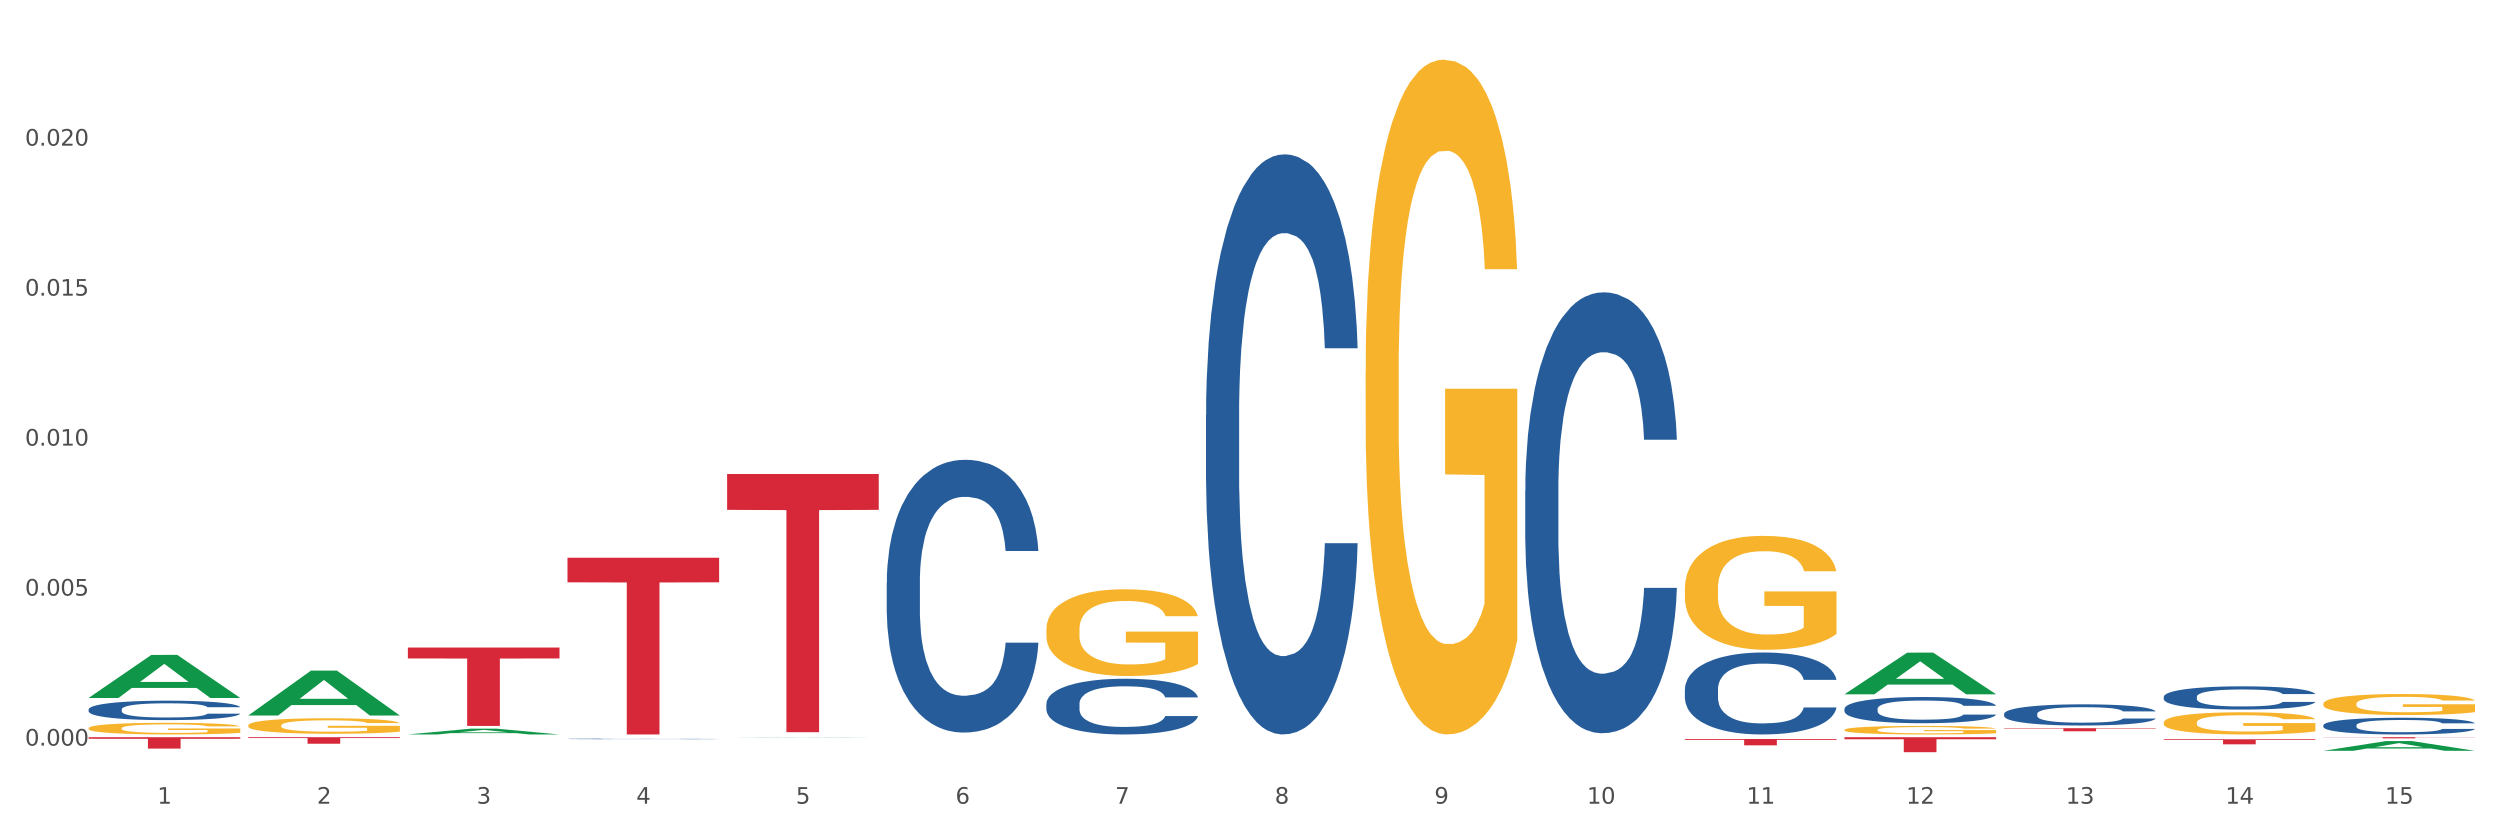 <?xml version="1.0" encoding="utf-8" standalone="no"?>
<!DOCTYPE svg PUBLIC "-//W3C//DTD SVG 1.1//EN"
  "http://www.w3.org/Graphics/SVG/1.1/DTD/svg11.dtd">
<svg xmlns:xlink="http://www.w3.org/1999/xlink" width="1080pt" height="360pt" viewBox="0 0 1080 360" xmlns="http://www.w3.org/2000/svg" version="1.1">
 <rect x="0" y="0" width="1080" height="360" fill="#333333" stroke="none"/>
 <defs>
  <style type="text/css">*{stroke-linejoin: round; stroke-linecap: butt}</style>
 </defs>
 <g id="figure_1">
  <g id="patch_1">
   <path d="M 0 360 
L 1080 360 
L 1080 0 
L 0 0 
z
" style="fill: #ffffff; stroke: #ffffff; stroke-linejoin: miter"/>
  </g>
  <g id="axes_1">
   <g id="matplotlib.axis_1">
    <g id="xtick_1">
     <g id="text_1">
      <!-- 1 -->
      <g style="fill: #4d4d4d" transform="translate(67.984 347.204) scale(0.096 -0.096)">
       <defs>
        <path id="DejaVuSans-31" d="M 794 531 
L 1825 531 
L 1825 4091 
L 703 3866 
L 703 4441 
L 1819 4666 
L 2450 4666 
L 2450 531 
L 3481 531 
L 3481 0 
L 794 0 
L 794 531 
z
" transform="scale(0.016)"/>
       </defs>
       <use xlink:href="#DejaVuSans-31"/>
      </g>
     </g>
    </g>
    <g id="xtick_2">
     <g id="text_2">
      <!-- 2 -->
      <g style="fill: #4d4d4d" transform="translate(136.942 347.204) scale(0.096 -0.096)">
       <defs>
        <path id="DejaVuSans-32" d="M 1228 531 
L 3431 531 
L 3431 0 
L 469 0 
L 469 531 
Q 828 903 1448 1529 
Q 2069 2156 2228 2338 
Q 2531 2678 2651 2914 
Q 2772 3150 2772 3378 
Q 2772 3750 2511 3984 
Q 2250 4219 1831 4219 
Q 1534 4219 1204 4116 
Q 875 4013 500 3803 
L 500 4441 
Q 881 4594 1212 4672 
Q 1544 4750 1819 4750 
Q 2544 4750 2975 4387 
Q 3406 4025 3406 3419 
Q 3406 3131 3298 2873 
Q 3191 2616 2906 2266 
Q 2828 2175 2409 1742 
Q 1991 1309 1228 531 
z
" transform="scale(0.016)"/>
       </defs>
       <use xlink:href="#DejaVuSans-32"/>
      </g>
     </g>
    </g>
    <g id="xtick_3">
     <g id="text_3">
      <!-- 3 -->
      <g style="fill: #4d4d4d" transform="translate(205.899 347.204) scale(0.096 -0.096)">
       <defs>
        <path id="DejaVuSans-33" d="M 2597 2516 
Q 3050 2419 3304 2112 
Q 3559 1806 3559 1356 
Q 3559 666 3084 287 
Q 2609 -91 1734 -91 
Q 1441 -91 1130 -33 
Q 819 25 488 141 
L 488 750 
Q 750 597 1062 519 
Q 1375 441 1716 441 
Q 2309 441 2620 675 
Q 2931 909 2931 1356 
Q 2931 1769 2642 2001 
Q 2353 2234 1838 2234 
L 1294 2234 
L 1294 2753 
L 1863 2753 
Q 2328 2753 2575 2939 
Q 2822 3125 2822 3475 
Q 2822 3834 2567 4026 
Q 2313 4219 1838 4219 
Q 1578 4219 1281 4162 
Q 984 4106 628 3988 
L 628 4550 
Q 988 4650 1302 4700 
Q 1616 4750 1894 4750 
Q 2613 4750 3031 4423 
Q 3450 4097 3450 3541 
Q 3450 3153 3228 2886 
Q 3006 2619 2597 2516 
z
" transform="scale(0.016)"/>
       </defs>
       <use xlink:href="#DejaVuSans-33"/>
      </g>
     </g>
    </g>
    <g id="xtick_4">
     <g id="text_4">
      <!-- 4 -->
      <g style="fill: #4d4d4d" transform="translate(274.857 347.204) scale(0.096 -0.096)">
       <defs>
        <path id="DejaVuSans-34" d="M 2419 4116 
L 825 1625 
L 2419 1625 
L 2419 4116 
z
M 2253 4666 
L 3047 4666 
L 3047 1625 
L 3713 1625 
L 3713 1100 
L 3047 1100 
L 3047 0 
L 2419 0 
L 2419 1100 
L 313 1100 
L 313 1709 
L 2253 4666 
z
" transform="scale(0.016)"/>
       </defs>
       <use xlink:href="#DejaVuSans-34"/>
      </g>
     </g>
    </g>
    <g id="xtick_5">
     <g id="text_5">
      <!-- 5 -->
      <g style="fill: #4d4d4d" transform="translate(343.815 347.204) scale(0.096 -0.096)">
       <defs>
        <path id="DejaVuSans-35" d="M 691 4666 
L 3169 4666 
L 3169 4134 
L 1269 4134 
L 1269 2991 
Q 1406 3038 1543 3061 
Q 1681 3084 1819 3084 
Q 2600 3084 3056 2656 
Q 3513 2228 3513 1497 
Q 3513 744 3044 326 
Q 2575 -91 1722 -91 
Q 1428 -91 1123 -41 
Q 819 9 494 109 
L 494 744 
Q 775 591 1075 516 
Q 1375 441 1709 441 
Q 2250 441 2565 725 
Q 2881 1009 2881 1497 
Q 2881 1984 2565 2268 
Q 2250 2553 1709 2553 
Q 1456 2553 1204 2497 
Q 953 2441 691 2322 
L 691 4666 
z
" transform="scale(0.016)"/>
       </defs>
       <use xlink:href="#DejaVuSans-35"/>
      </g>
     </g>
    </g>
    <g id="xtick_6">
     <g id="text_6">
      <!-- 6 -->
      <g style="fill: #4d4d4d" transform="translate(412.772 347.204) scale(0.096 -0.096)">
       <defs>
        <path id="DejaVuSans-36" d="M 2113 2584 
Q 1688 2584 1439 2293 
Q 1191 2003 1191 1497 
Q 1191 994 1439 701 
Q 1688 409 2113 409 
Q 2538 409 2786 701 
Q 3034 994 3034 1497 
Q 3034 2003 2786 2293 
Q 2538 2584 2113 2584 
z
M 3366 4563 
L 3366 3988 
Q 3128 4100 2886 4159 
Q 2644 4219 2406 4219 
Q 1781 4219 1451 3797 
Q 1122 3375 1075 2522 
Q 1259 2794 1537 2939 
Q 1816 3084 2150 3084 
Q 2853 3084 3261 2657 
Q 3669 2231 3669 1497 
Q 3669 778 3244 343 
Q 2819 -91 2113 -91 
Q 1303 -91 875 529 
Q 447 1150 447 2328 
Q 447 3434 972 4092 
Q 1497 4750 2381 4750 
Q 2619 4750 2861 4703 
Q 3103 4656 3366 4563 
z
" transform="scale(0.016)"/>
       </defs>
       <use xlink:href="#DejaVuSans-36"/>
      </g>
     </g>
    </g>
    <g id="xtick_7">
     <g id="text_7">
      <!-- 7 -->
      <g style="fill: #4d4d4d" transform="translate(481.73 347.204) scale(0.096 -0.096)">
       <defs>
        <path id="DejaVuSans-37" d="M 525 4666 
L 3525 4666 
L 3525 4397 
L 1831 0 
L 1172 0 
L 2766 4134 
L 525 4134 
L 525 4666 
z
" transform="scale(0.016)"/>
       </defs>
       <use xlink:href="#DejaVuSans-37"/>
      </g>
     </g>
    </g>
    <g id="xtick_8">
     <g id="text_8">
      <!-- 8 -->
      <g style="fill: #4d4d4d" transform="translate(550.688 347.204) scale(0.096 -0.096)">
       <defs>
        <path id="DejaVuSans-38" d="M 2034 2216 
Q 1584 2216 1326 1975 
Q 1069 1734 1069 1313 
Q 1069 891 1326 650 
Q 1584 409 2034 409 
Q 2484 409 2743 651 
Q 3003 894 3003 1313 
Q 3003 1734 2745 1975 
Q 2488 2216 2034 2216 
z
M 1403 2484 
Q 997 2584 770 2862 
Q 544 3141 544 3541 
Q 544 4100 942 4425 
Q 1341 4750 2034 4750 
Q 2731 4750 3128 4425 
Q 3525 4100 3525 3541 
Q 3525 3141 3298 2862 
Q 3072 2584 2669 2484 
Q 3125 2378 3379 2068 
Q 3634 1759 3634 1313 
Q 3634 634 3220 271 
Q 2806 -91 2034 -91 
Q 1263 -91 848 271 
Q 434 634 434 1313 
Q 434 1759 690 2068 
Q 947 2378 1403 2484 
z
M 1172 3481 
Q 1172 3119 1398 2916 
Q 1625 2713 2034 2713 
Q 2441 2713 2670 2916 
Q 2900 3119 2900 3481 
Q 2900 3844 2670 4047 
Q 2441 4250 2034 4250 
Q 1625 4250 1398 4047 
Q 1172 3844 1172 3481 
z
" transform="scale(0.016)"/>
       </defs>
       <use xlink:href="#DejaVuSans-38"/>
      </g>
     </g>
    </g>
    <g id="xtick_9">
     <g id="text_9">
      <!-- 9 -->
      <g style="fill: #4d4d4d" transform="translate(619.645 347.204) scale(0.096 -0.096)">
       <defs>
        <path id="DejaVuSans-39" d="M 703 97 
L 703 672 
Q 941 559 1184 500 
Q 1428 441 1663 441 
Q 2288 441 2617 861 
Q 2947 1281 2994 2138 
Q 2813 1869 2534 1725 
Q 2256 1581 1919 1581 
Q 1219 1581 811 2004 
Q 403 2428 403 3163 
Q 403 3881 828 4315 
Q 1253 4750 1959 4750 
Q 2769 4750 3195 4129 
Q 3622 3509 3622 2328 
Q 3622 1225 3098 567 
Q 2575 -91 1691 -91 
Q 1453 -91 1209 -44 
Q 966 3 703 97 
z
M 1959 2075 
Q 2384 2075 2632 2365 
Q 2881 2656 2881 3163 
Q 2881 3666 2632 3958 
Q 2384 4250 1959 4250 
Q 1534 4250 1286 3958 
Q 1038 3666 1038 3163 
Q 1038 2656 1286 2365 
Q 1534 2075 1959 2075 
z
" transform="scale(0.016)"/>
       </defs>
       <use xlink:href="#DejaVuSans-39"/>
      </g>
     </g>
    </g>
    <g id="xtick_10">
     <g id="text_10">
      <!-- 10 -->
      <g style="fill: #4d4d4d" transform="translate(685.549 347.204) scale(0.096 -0.096)">
       <defs>
        <path id="DejaVuSans-30" d="M 2034 4250 
Q 1547 4250 1301 3770 
Q 1056 3291 1056 2328 
Q 1056 1369 1301 889 
Q 1547 409 2034 409 
Q 2525 409 2770 889 
Q 3016 1369 3016 2328 
Q 3016 3291 2770 3770 
Q 2525 4250 2034 4250 
z
M 2034 4750 
Q 2819 4750 3233 4129 
Q 3647 3509 3647 2328 
Q 3647 1150 3233 529 
Q 2819 -91 2034 -91 
Q 1250 -91 836 529 
Q 422 1150 422 2328 
Q 422 3509 836 4129 
Q 1250 4750 2034 4750 
z
" transform="scale(0.016)"/>
       </defs>
       <use xlink:href="#DejaVuSans-31"/>
       <use xlink:href="#DejaVuSans-30" transform="translate(63.623 0)"/>
      </g>
     </g>
    </g>
    <g id="xtick_11">
     <g id="text_11">
      <!-- 11 -->
      <g style="fill: #4d4d4d" transform="translate(754.506 347.204) scale(0.096 -0.096)">
       <use xlink:href="#DejaVuSans-31"/>
       <use xlink:href="#DejaVuSans-31" transform="translate(63.623 0)"/>
      </g>
     </g>
    </g>
    <g id="xtick_12">
     <g id="text_12">
      <!-- 12 -->
      <g style="fill: #4d4d4d" transform="translate(823.464 347.204) scale(0.096 -0.096)">
       <use xlink:href="#DejaVuSans-31"/>
       <use xlink:href="#DejaVuSans-32" transform="translate(63.623 0)"/>
      </g>
     </g>
    </g>
    <g id="xtick_13">
     <g id="text_13">
      <!-- 13 -->
      <g style="fill: #4d4d4d" transform="translate(892.422 347.204) scale(0.096 -0.096)">
       <use xlink:href="#DejaVuSans-31"/>
       <use xlink:href="#DejaVuSans-33" transform="translate(63.623 0)"/>
      </g>
     </g>
    </g>
    <g id="xtick_14">
     <g id="text_14">
      <!-- 14 -->
      <g style="fill: #4d4d4d" transform="translate(961.379 347.204) scale(0.096 -0.096)">
       <use xlink:href="#DejaVuSans-31"/>
       <use xlink:href="#DejaVuSans-34" transform="translate(63.623 0)"/>
      </g>
     </g>
    </g>
    <g id="xtick_15">
     <g id="text_15">
      <!-- 15 -->
      <g style="fill: #4d4d4d" transform="translate(1030.337 347.204) scale(0.096 -0.096)">
       <use xlink:href="#DejaVuSans-31"/>
       <use xlink:href="#DejaVuSans-35" transform="translate(63.623 0)"/>
      </g>
     </g>
    </g>
    <g id="xtick_16"/>
    <g id="xtick_17"/>
    <g id="xtick_18"/>
    <g id="xtick_19"/>
    <g id="xtick_20"/>
    <g id="xtick_21"/>
    <g id="xtick_22"/>
    <g id="xtick_23"/>
    <g id="xtick_24"/>
    <g id="xtick_25"/>
    <g id="xtick_26"/>
    <g id="xtick_27"/>
    <g id="xtick_28"/>
    <g id="xtick_29"/>
   </g>
   <g id="matplotlib.axis_2">
    <g id="ytick_1">
     <g id="text_16">
      <!-- 0.000 -->
      <g style="fill: #4d4d4d" transform="translate(10.8 322.106) scale(0.096 -0.096)">
       <defs>
        <path id="DejaVuSans-2e" d="M 684 794 
L 1344 794 
L 1344 0 
L 684 0 
L 684 794 
z
" transform="scale(0.016)"/>
       </defs>
       <use xlink:href="#DejaVuSans-30"/>
       <use xlink:href="#DejaVuSans-2e" transform="translate(63.623 0)"/>
       <use xlink:href="#DejaVuSans-30" transform="translate(95.41 0)"/>
       <use xlink:href="#DejaVuSans-30" transform="translate(159.033 0)"/>
       <use xlink:href="#DejaVuSans-30" transform="translate(222.656 0)"/>
      </g>
     </g>
    </g>
    <g id="ytick_2">
     <g id="text_17">
      <!-- 0.005 -->
      <g style="fill: #4d4d4d" transform="translate(10.8 257.309) scale(0.096 -0.096)">
       <use xlink:href="#DejaVuSans-30"/>
       <use xlink:href="#DejaVuSans-2e" transform="translate(63.623 0)"/>
       <use xlink:href="#DejaVuSans-30" transform="translate(95.41 0)"/>
       <use xlink:href="#DejaVuSans-30" transform="translate(159.033 0)"/>
       <use xlink:href="#DejaVuSans-35" transform="translate(222.656 0)"/>
      </g>
     </g>
    </g>
    <g id="ytick_3">
     <g id="text_18">
      <!-- 0.010 -->
      <g style="fill: #4d4d4d" transform="translate(10.8 192.512) scale(0.096 -0.096)">
       <use xlink:href="#DejaVuSans-30"/>
       <use xlink:href="#DejaVuSans-2e" transform="translate(63.623 0)"/>
       <use xlink:href="#DejaVuSans-30" transform="translate(95.41 0)"/>
       <use xlink:href="#DejaVuSans-31" transform="translate(159.033 0)"/>
       <use xlink:href="#DejaVuSans-30" transform="translate(222.656 0)"/>
      </g>
     </g>
    </g>
    <g id="ytick_4">
     <g id="text_19">
      <!-- 0.015 -->
      <g style="fill: #4d4d4d" transform="translate(10.8 127.716) scale(0.096 -0.096)">
       <use xlink:href="#DejaVuSans-30"/>
       <use xlink:href="#DejaVuSans-2e" transform="translate(63.623 0)"/>
       <use xlink:href="#DejaVuSans-30" transform="translate(95.41 0)"/>
       <use xlink:href="#DejaVuSans-31" transform="translate(159.033 0)"/>
       <use xlink:href="#DejaVuSans-35" transform="translate(222.656 0)"/>
      </g>
     </g>
    </g>
    <g id="ytick_5">
     <g id="text_20">
      <!-- 0.020 -->
      <g style="fill: #4d4d4d" transform="translate(10.8 62.919) scale(0.096 -0.096)">
       <use xlink:href="#DejaVuSans-30"/>
       <use xlink:href="#DejaVuSans-2e" transform="translate(63.623 0)"/>
       <use xlink:href="#DejaVuSans-30" transform="translate(95.41 0)"/>
       <use xlink:href="#DejaVuSans-32" transform="translate(159.033 0)"/>
       <use xlink:href="#DejaVuSans-30" transform="translate(222.656 0)"/>
      </g>
     </g>
    </g>
    <g id="ytick_6"/>
    <g id="ytick_7"/>
    <g id="ytick_8"/>
    <g id="ytick_9"/>
    <g id="ytick_10"/>
   </g>
   <g id="PolyCollection_1">
    <path d="M 38.283 301.489 
L 38.351 301.471 
L 65.365 282.925 
L 76.576 282.908 
L 103.793 301.524 
L 90.826 301.524 
L 84.95 297.189 
L 57.058 297.189 
L 56.855 297.259 
L 51.182 301.524 
L 38.283 301.524 
L 38.283 301.489 
L 60.57 294.602 
L 81.438 294.584 
L 71.105 286.876 
L 70.97 286.841 
L 70.835 286.893 
L 60.502 294.584 
L 60.57 294.602 
L 38.283 301.489 
z
" clip-path="url(#p23154f82a8)" style="fill: #109648"/>
    <path d="M 452.029 271.89 
L 452.106 271.855 
L 452.106 270.623 
L 452.261 269.562 
L 453.034 266.995 
L 454.195 264.873 
L 455.045 263.744 
L 455.896 262.819 
L 456.902 261.895 
L 458.139 260.937 
L 460.382 259.534 
L 461.774 258.815 
L 463.476 258.062 
L 466.569 256.967 
L 468.812 256.351 
L 471.133 255.837 
L 474.923 255.221 
L 477.398 254.947 
L 480.027 254.742 
L 483.198 254.605 
L 485.596 254.571 
L 490.855 254.673 
L 495.341 254.982 
L 497.507 255.221 
L 500.291 255.632 
L 501.761 255.906 
L 504.158 256.453 
L 506.633 257.172 
L 508.335 257.788 
L 510.887 258.952 
L 512.821 260.116 
L 514.6 261.553 
L 515.528 262.546 
L 516.224 263.47 
L 516.843 264.531 
L 517.461 266.208 
L 503.54 266.208 
L 502.998 265.01 
L 502.147 263.88 
L 500.91 262.785 
L 499.827 262.101 
L 497.971 261.245 
L 496.269 260.697 
L 494.49 260.287 
L 492.325 259.944 
L 490.623 259.773 
L 488.226 259.636 
L 483.508 259.671 
L 480.337 259.944 
L 478.171 260.287 
L 476.779 260.595 
L 475.541 260.937 
L 474.149 261.416 
L 472.525 262.135 
L 471.365 262.785 
L 470.205 263.607 
L 469.277 264.428 
L 468.426 265.386 
L 467.73 266.413 
L 467.188 267.474 
L 466.724 268.775 
L 466.337 270.931 
L 466.337 275.62 
L 466.492 276.681 
L 466.879 278.085 
L 467.343 279.146 
L 468.116 280.412 
L 468.812 281.268 
L 470.127 282.5 
L 471.597 283.527 
L 472.757 284.177 
L 473.917 284.725 
L 475.928 285.478 
L 478.171 286.094 
L 480.105 286.47 
L 482.734 286.812 
L 484.513 286.949 
L 486.06 287.018 
L 489.85 287.018 
L 492.557 286.915 
L 495.573 286.675 
L 497.894 286.367 
L 499.827 285.991 
L 501.993 285.375 
L 503.385 284.793 
L 503.385 277.64 
L 486.369 277.605 
L 486.369 272.848 
L 517.539 272.848 
L 517.539 286.812 
L 516.224 287.531 
L 514.754 288.181 
L 513.208 288.763 
L 510.887 289.482 
L 508.103 290.167 
L 505.628 290.646 
L 502.998 291.057 
L 499.904 291.433 
L 495.883 291.775 
L 493.408 291.912 
L 490.314 292.015 
L 486.679 292.049 
L 483.508 291.981 
L 480.414 291.809 
L 477.166 291.501 
L 473.994 291.057 
L 471.597 290.612 
L 469.199 290.064 
L 466.647 289.345 
L 464.636 288.661 
L 463.089 288.045 
L 461.387 287.257 
L 459.531 286.231 
L 458.139 285.306 
L 456.902 284.348 
L 455.587 283.116 
L 454.659 282.055 
L 453.731 280.72 
L 453.189 279.727 
L 452.57 278.187 
L 452.106 276.031 
L 452.029 271.89 
z
" clip-path="url(#p23154f82a8)" style="fill: #f7b32b"/>
    <path d="M 589.944 160.475 
L 590.022 160.209 
L 590.022 150.624 
L 590.176 142.371 
L 590.95 122.403 
L 592.11 105.897 
L 592.961 97.111 
L 593.811 89.922 
L 594.817 82.734 
L 596.054 75.279 
L 598.297 64.364 
L 599.69 58.773 
L 601.391 52.916 
L 604.485 44.396 
L 606.728 39.604 
L 609.048 35.61 
L 612.838 30.818 
L 615.313 28.688 
L 617.943 27.091 
L 621.114 26.026 
L 623.511 25.759 
L 628.771 26.558 
L 633.257 28.954 
L 635.422 30.818 
L 638.206 34.013 
L 639.676 36.143 
L 642.074 40.402 
L 644.549 45.993 
L 646.25 50.786 
L 648.803 59.838 
L 650.736 68.89 
L 652.515 80.072 
L 653.443 87.792 
L 654.139 94.981 
L 654.758 103.234 
L 655.377 116.28 
L 641.455 116.28 
L 640.914 106.961 
L 640.063 98.176 
L 638.825 89.656 
L 637.742 84.331 
L 635.886 77.675 
L 634.185 73.416 
L 632.406 70.221 
L 630.24 67.559 
L 628.539 66.227 
L 626.141 65.162 
L 621.423 65.429 
L 618.252 67.559 
L 616.086 70.221 
L 614.694 72.617 
L 613.457 75.279 
L 612.064 79.007 
L 610.44 84.598 
L 609.28 89.656 
L 608.12 96.046 
L 607.192 102.435 
L 606.341 109.89 
L 605.645 117.877 
L 605.104 126.13 
L 604.639 136.247 
L 604.253 153.02 
L 604.253 189.495 
L 604.407 197.748 
L 604.794 208.664 
L 605.258 216.917 
L 606.032 226.768 
L 606.728 233.423 
L 608.043 243.008 
L 609.512 250.995 
L 610.672 256.054 
L 611.832 260.313 
L 613.843 266.171 
L 616.086 270.963 
L 618.02 273.891 
L 620.65 276.554 
L 622.428 277.619 
L 623.975 278.151 
L 627.765 278.151 
L 630.472 277.352 
L 633.489 275.489 
L 635.809 273.093 
L 637.742 270.164 
L 639.908 265.372 
L 641.3 260.846 
L 641.3 205.202 
L 624.285 204.936 
L 624.285 167.929 
L 655.454 167.929 
L 655.454 276.554 
L 654.139 282.145 
L 652.67 287.203 
L 651.123 291.729 
L 648.803 297.32 
L 646.018 302.645 
L 643.543 306.372 
L 640.914 309.567 
L 637.82 312.496 
L 633.798 315.158 
L 631.323 316.223 
L 628.229 317.022 
L 624.594 317.288 
L 621.423 316.755 
L 618.329 315.424 
L 615.081 313.028 
L 611.91 309.567 
L 609.512 306.106 
L 607.114 301.846 
L 604.562 296.255 
L 602.551 290.93 
L 601.004 286.138 
L 599.303 280.015 
L 597.447 272.028 
L 596.054 264.839 
L 594.817 257.385 
L 593.502 247.8 
L 592.574 239.547 
L 591.646 229.164 
L 591.104 221.443 
L 590.486 209.462 
L 590.022 192.689 
L 589.944 160.475 
z
" clip-path="url(#p23154f82a8)" style="fill: #f7b32b"/>
    <path d="M 107.241 318.459 
L 172.75 318.459 
L 172.75 318.853 
L 146.981 318.856 
L 146.981 321.297 
L 132.855 321.297 
L 132.855 318.856 
L 107.241 318.853 
L 107.241 318.461 
L 107.241 318.459 
z
" clip-path="url(#p23154f82a8)" style="fill: #d62839"/>
    <path d="M 796.817 315.302 
L 796.895 315.299 
L 796.895 315.178 
L 797.049 315.073 
L 797.823 314.82 
L 798.983 314.611 
L 799.834 314.5 
L 800.684 314.409 
L 801.69 314.318 
L 802.927 314.224 
L 805.17 314.085 
L 806.563 314.015 
L 808.264 313.941 
L 811.358 313.833 
L 813.601 313.772 
L 815.921 313.721 
L 819.711 313.661 
L 822.186 313.634 
L 824.816 313.614 
L 827.987 313.6 
L 830.384 313.597 
L 835.644 313.607 
L 840.129 313.637 
L 842.295 313.661 
L 845.079 313.701 
L 846.549 313.728 
L 848.947 313.782 
L 851.422 313.853 
L 853.123 313.914 
L 855.676 314.028 
L 857.609 314.143 
L 859.388 314.284 
L 860.316 314.382 
L 861.012 314.473 
L 861.631 314.578 
L 862.25 314.743 
L 848.328 314.743 
L 847.786 314.625 
L 846.936 314.514 
L 845.698 314.406 
L 844.615 314.338 
L 842.759 314.254 
L 841.058 314.2 
L 839.279 314.16 
L 837.113 314.126 
L 835.412 314.109 
L 833.014 314.096 
L 828.296 314.099 
L 825.125 314.126 
L 822.959 314.16 
L 821.567 314.19 
L 820.33 314.224 
L 818.937 314.271 
L 817.313 314.342 
L 816.153 314.406 
L 814.993 314.487 
L 814.065 314.568 
L 813.214 314.662 
L 812.518 314.763 
L 811.977 314.868 
L 811.512 314.996 
L 811.126 315.208 
L 811.126 315.67 
L 811.28 315.774 
L 811.667 315.912 
L 812.131 316.017 
L 812.905 316.142 
L 813.601 316.226 
L 814.916 316.347 
L 816.385 316.448 
L 817.545 316.513 
L 818.705 316.566 
L 820.716 316.641 
L 822.959 316.701 
L 824.893 316.738 
L 827.523 316.772 
L 829.301 316.786 
L 830.848 316.792 
L 834.638 316.792 
L 837.345 316.782 
L 840.362 316.759 
L 842.682 316.728 
L 844.615 316.691 
L 846.781 316.63 
L 848.173 316.573 
L 848.173 315.869 
L 831.158 315.865 
L 831.158 315.397 
L 862.327 315.397 
L 862.327 316.772 
L 861.012 316.843 
L 859.543 316.907 
L 857.996 316.964 
L 855.676 317.035 
L 852.891 317.102 
L 850.416 317.15 
L 847.786 317.19 
L 844.693 317.227 
L 840.671 317.261 
L 838.196 317.274 
L 835.102 317.284 
L 831.467 317.288 
L 828.296 317.281 
L 825.202 317.264 
L 821.954 317.234 
L 818.783 317.19 
L 816.385 317.146 
L 813.987 317.092 
L 811.435 317.022 
L 809.424 316.954 
L 807.877 316.893 
L 806.176 316.816 
L 804.32 316.715 
L 802.927 316.624 
L 801.69 316.529 
L 800.375 316.408 
L 799.447 316.304 
L 798.519 316.172 
L 797.977 316.074 
L 797.359 315.923 
L 796.895 315.71 
L 796.817 315.302 
z
" clip-path="url(#p23154f82a8)" style="fill: #f7b32b"/>
    <path d="M 934.733 312.133 
L 934.81 312.124 
L 934.81 311.809 
L 934.965 311.538 
L 935.738 310.881 
L 936.898 310.339 
L 937.749 310.05 
L 938.6 309.814 
L 939.605 309.577 
L 940.843 309.332 
L 943.086 308.973 
L 944.478 308.79 
L 946.179 308.597 
L 949.273 308.317 
L 951.516 308.159 
L 953.836 308.028 
L 957.626 307.871 
L 960.101 307.801 
L 962.731 307.748 
L 965.902 307.713 
L 968.3 307.704 
L 973.559 307.731 
L 978.045 307.809 
L 980.21 307.871 
L 982.995 307.976 
L 984.464 308.046 
L 986.862 308.186 
L 989.337 308.369 
L 991.038 308.527 
L 993.591 308.825 
L 995.524 309.122 
L 997.303 309.49 
L 998.231 309.744 
L 998.928 309.98 
L 999.546 310.251 
L 1000.165 310.68 
L 986.243 310.68 
L 985.702 310.374 
L 984.851 310.085 
L 983.614 309.805 
L 982.531 309.63 
L 980.674 309.411 
L 978.973 309.271 
L 977.194 309.166 
L 975.028 309.078 
L 973.327 309.035 
L 970.929 309 
L 966.211 309.008 
L 963.04 309.078 
L 960.875 309.166 
L 959.482 309.245 
L 958.245 309.332 
L 956.853 309.455 
L 955.229 309.638 
L 954.068 309.805 
L 952.908 310.015 
L 951.98 310.225 
L 951.129 310.47 
L 950.433 310.733 
L 949.892 311.004 
L 949.428 311.336 
L 949.041 311.888 
L 949.041 313.087 
L 949.196 313.358 
L 949.582 313.717 
L 950.047 313.988 
L 950.82 314.312 
L 951.516 314.531 
L 952.831 314.846 
L 954.3 315.109 
L 955.461 315.275 
L 956.621 315.415 
L 958.632 315.607 
L 960.875 315.765 
L 962.808 315.861 
L 965.438 315.949 
L 967.217 315.984 
L 968.764 316.001 
L 972.553 316.001 
L 975.26 315.975 
L 978.277 315.914 
L 980.597 315.835 
L 982.531 315.739 
L 984.696 315.581 
L 986.089 315.432 
L 986.089 313.603 
L 969.073 313.594 
L 969.073 312.378 
L 1000.242 312.378 
L 1000.242 315.949 
L 998.928 316.133 
L 997.458 316.299 
L 995.911 316.448 
L 993.591 316.631 
L 990.806 316.806 
L 988.331 316.929 
L 985.702 317.034 
L 982.608 317.13 
L 978.586 317.218 
L 976.111 317.253 
L 973.017 317.279 
L 969.382 317.288 
L 966.211 317.27 
L 963.118 317.227 
L 959.869 317.148 
L 956.698 317.034 
L 954.3 316.92 
L 951.903 316.78 
L 949.35 316.596 
L 947.34 316.421 
L 945.793 316.264 
L 944.091 316.063 
L 942.235 315.8 
L 940.843 315.564 
L 939.605 315.319 
L 938.29 315.004 
L 937.362 314.732 
L 936.434 314.391 
L 935.893 314.137 
L 935.274 313.743 
L 934.81 313.192 
L 934.733 312.133 
z
" clip-path="url(#p23154f82a8)" style="fill: #f7b32b"/>
    <path d="M 1003.69 304.011 
L 1003.768 304.003 
L 1003.768 303.705 
L 1003.922 303.448 
L 1004.696 302.826 
L 1005.856 302.312 
L 1006.707 302.039 
L 1007.557 301.815 
L 1008.563 301.591 
L 1009.8 301.359 
L 1012.043 301.019 
L 1013.435 300.845 
L 1015.137 300.663 
L 1018.231 300.398 
L 1020.474 300.248 
L 1022.794 300.124 
L 1026.584 299.975 
L 1029.059 299.908 
L 1031.688 299.859 
L 1034.86 299.826 
L 1037.257 299.817 
L 1042.517 299.842 
L 1047.002 299.917 
L 1049.168 299.975 
L 1051.952 300.074 
L 1053.422 300.141 
L 1055.82 300.273 
L 1058.295 300.447 
L 1059.996 300.596 
L 1062.548 300.878 
L 1064.482 301.16 
L 1066.261 301.508 
L 1067.189 301.749 
L 1067.885 301.972 
L 1068.504 302.229 
L 1069.123 302.635 
L 1055.201 302.635 
L 1054.659 302.345 
L 1053.809 302.072 
L 1052.571 301.807 
L 1051.488 301.641 
L 1049.632 301.434 
L 1047.931 301.301 
L 1046.152 301.202 
L 1043.986 301.119 
L 1042.285 301.077 
L 1039.887 301.044 
L 1035.169 301.052 
L 1031.998 301.119 
L 1029.832 301.202 
L 1028.44 301.276 
L 1027.203 301.359 
L 1025.81 301.475 
L 1024.186 301.649 
L 1023.026 301.807 
L 1021.866 302.006 
L 1020.938 302.204 
L 1020.087 302.437 
L 1019.391 302.685 
L 1018.85 302.942 
L 1018.385 303.257 
L 1017.999 303.779 
L 1017.999 304.915 
L 1018.153 305.172 
L 1018.54 305.512 
L 1019.004 305.769 
L 1019.778 306.075 
L 1020.474 306.283 
L 1021.789 306.581 
L 1023.258 306.83 
L 1024.418 306.987 
L 1025.578 307.12 
L 1027.589 307.302 
L 1029.832 307.451 
L 1031.766 307.542 
L 1034.396 307.625 
L 1036.174 307.659 
L 1037.721 307.675 
L 1041.511 307.675 
L 1044.218 307.65 
L 1047.235 307.592 
L 1049.555 307.518 
L 1051.488 307.426 
L 1053.654 307.277 
L 1055.046 307.136 
L 1055.046 305.404 
L 1038.031 305.396 
L 1038.031 304.244 
L 1069.2 304.244 
L 1069.2 307.625 
L 1067.885 307.799 
L 1066.416 307.957 
L 1064.869 308.098 
L 1062.548 308.272 
L 1059.764 308.438 
L 1057.289 308.554 
L 1054.659 308.653 
L 1051.566 308.744 
L 1047.544 308.827 
L 1045.069 308.86 
L 1041.975 308.885 
L 1038.34 308.894 
L 1035.169 308.877 
L 1032.075 308.836 
L 1028.827 308.761 
L 1025.656 308.653 
L 1023.258 308.545 
L 1020.86 308.413 
L 1018.308 308.239 
L 1016.297 308.073 
L 1014.75 307.924 
L 1013.049 307.733 
L 1011.193 307.484 
L 1009.8 307.261 
L 1008.563 307.029 
L 1007.248 306.73 
L 1006.32 306.473 
L 1005.392 306.15 
L 1004.85 305.91 
L 1004.232 305.537 
L 1003.768 305.014 
L 1003.69 304.011 
z
" clip-path="url(#p23154f82a8)" style="fill: #f7b32b"/>
    <path d="M 452.029 304.034 
L 452.106 304.012 
L 452.106 303.397 
L 452.339 302.561 
L 453.19 301.023 
L 454.275 299.858 
L 456.133 298.495 
L 457.14 297.924 
L 458.456 297.286 
L 461.166 296.253 
L 464.264 295.374 
L 466.432 294.89 
L 468.058 294.583 
L 471.697 294.033 
L 473.788 293.791 
L 475.956 293.594 
L 477.815 293.462 
L 480.912 293.308 
L 483.39 293.242 
L 486.255 293.22 
L 488.656 293.242 
L 491.83 293.33 
L 496.476 293.594 
L 498.257 293.747 
L 500.658 294.011 
L 503.136 294.363 
L 505.149 294.715 
L 507.472 295.22 
L 509.873 295.879 
L 512.196 296.715 
L 513.822 297.484 
L 515.138 298.297 
L 516.3 299.286 
L 517.152 300.363 
L 517.539 301.264 
L 503.368 301.264 
L 502.981 300.451 
L 502.207 299.572 
L 501.432 298.979 
L 500.581 298.495 
L 499.264 297.946 
L 498.103 297.594 
L 496.167 297.176 
L 494.386 296.912 
L 492.914 296.759 
L 491.133 296.627 
L 487.339 296.495 
L 484.629 296.495 
L 482.925 296.539 
L 480.835 296.649 
L 479.054 296.803 
L 476.963 297.066 
L 475.337 297.352 
L 473.711 297.726 
L 472.781 297.989 
L 471.388 298.473 
L 470.458 298.869 
L 469.219 299.55 
L 468.523 300.034 
L 467.284 301.286 
L 466.742 302.21 
L 466.509 302.847 
L 466.354 303.55 
L 466.354 306.979 
L 466.819 308.518 
L 467.206 309.177 
L 467.826 309.925 
L 468.987 310.892 
L 470.691 311.837 
L 472.472 312.518 
L 473.943 312.936 
L 475.337 313.244 
L 476.731 313.485 
L 478.434 313.705 
L 479.828 313.837 
L 481.919 313.969 
L 484.397 314.035 
L 486.333 314.035 
L 490.282 313.925 
L 492.063 313.815 
L 493.766 313.661 
L 495.625 313.419 
L 497.096 313.156 
L 497.948 312.958 
L 499.342 312.54 
L 500.426 312.101 
L 501.355 311.595 
L 501.974 311.155 
L 502.671 310.496 
L 503.213 309.749 
L 503.368 309.353 
L 517.539 309.353 
L 517.229 310.144 
L 516.687 310.914 
L 515.603 311.947 
L 514.751 312.54 
L 513.435 313.265 
L 512.041 313.881 
L 510.105 314.562 
L 508.324 315.068 
L 506.466 315.507 
L 504.452 315.903 
L 500.813 316.453 
L 499.496 316.606 
L 496.709 316.87 
L 494.541 317.024 
L 491.366 317.178 
L 488.114 317.266 
L 484.706 317.288 
L 481.686 317.244 
L 478.357 317.112 
L 476.266 316.98 
L 473.943 316.782 
L 471.233 316.475 
L 468.677 316.101 
L 466.277 315.661 
L 464.031 315.156 
L 461.941 314.584 
L 459.23 313.639 
L 457.217 312.716 
L 455.746 311.859 
L 454.739 311.133 
L 453.733 310.21 
L 453.19 309.573 
L 452.339 308.034 
L 452.029 306.606 
L 452.029 304.034 
z
" clip-path="url(#p23154f82a8)" style="fill: #255c99"/>
    <path d="M 383.071 251.58 
L 383.149 251.473 
L 383.149 248.459 
L 383.381 244.37 
L 384.233 236.836 
L 385.317 231.133 
L 387.175 224.46 
L 388.182 221.662 
L 389.498 218.541 
L 392.209 213.483 
L 395.306 209.179 
L 397.474 206.811 
L 399.1 205.304 
L 402.74 202.614 
L 404.83 201.43 
L 406.999 200.462 
L 408.857 199.816 
L 411.954 199.062 
L 414.432 198.74 
L 417.297 198.632 
L 419.698 198.74 
L 422.873 199.17 
L 427.519 200.462 
L 429.3 201.215 
L 431.7 202.506 
L 434.178 204.228 
L 436.192 205.95 
L 438.515 208.425 
L 440.915 211.654 
L 443.238 215.743 
L 444.864 219.51 
L 446.181 223.492 
L 447.342 228.335 
L 448.194 233.608 
L 448.581 238.02 
L 434.411 238.02 
L 434.023 234.038 
L 433.249 229.734 
L 432.475 226.828 
L 431.623 224.46 
L 430.306 221.77 
L 429.145 220.048 
L 427.209 218.003 
L 425.428 216.712 
L 423.957 215.959 
L 422.176 215.313 
L 418.382 214.667 
L 415.671 214.667 
L 413.968 214.882 
L 411.877 215.42 
L 410.096 216.174 
L 408.005 217.465 
L 406.379 218.864 
L 404.753 220.694 
L 403.824 221.985 
L 402.43 224.353 
L 401.501 226.29 
L 400.262 229.626 
L 399.565 231.994 
L 398.326 238.128 
L 397.784 242.648 
L 397.552 245.769 
L 397.397 249.213 
L 397.397 266.001 
L 397.861 273.534 
L 398.248 276.763 
L 398.868 280.422 
L 400.029 285.157 
L 401.733 289.785 
L 403.514 293.121 
L 404.985 295.166 
L 406.379 296.672 
L 407.773 297.856 
L 409.477 298.932 
L 410.87 299.578 
L 412.961 300.224 
L 415.439 300.546 
L 417.375 300.546 
L 421.324 300.008 
L 423.105 299.47 
L 424.809 298.717 
L 426.667 297.533 
L 428.138 296.242 
L 428.99 295.273 
L 430.384 293.228 
L 431.468 291.076 
L 432.397 288.601 
L 433.017 286.448 
L 433.714 283.22 
L 434.256 279.561 
L 434.411 277.624 
L 448.581 277.624 
L 448.271 281.498 
L 447.729 285.265 
L 446.645 290.323 
L 445.793 293.228 
L 444.477 296.78 
L 443.083 299.793 
L 441.147 303.129 
L 439.366 305.605 
L 437.508 307.757 
L 435.495 309.694 
L 431.855 312.384 
L 430.539 313.138 
L 427.751 314.429 
L 425.583 315.183 
L 422.408 315.936 
L 419.156 316.366 
L 415.749 316.474 
L 412.729 316.259 
L 409.399 315.613 
L 407.308 314.967 
L 404.985 313.999 
L 402.275 312.492 
L 399.72 310.663 
L 397.319 308.51 
L 395.074 306.035 
L 392.983 303.237 
L 390.273 298.609 
L 388.259 294.089 
L 386.788 289.892 
L 385.782 286.341 
L 384.775 281.821 
L 384.233 278.7 
L 383.381 271.167 
L 383.071 264.172 
L 383.071 251.58 
z
" clip-path="url(#p23154f82a8)" style="fill: #255c99"/>
    <path d="M 245.156 319.205 
L 245.233 319.204 
L 245.233 319.198 
L 245.466 319.189 
L 246.317 319.173 
L 247.402 319.16 
L 249.26 319.146 
L 250.267 319.14 
L 251.583 319.133 
L 254.293 319.122 
L 257.391 319.113 
L 259.559 319.108 
L 261.185 319.104 
L 264.824 319.099 
L 266.915 319.096 
L 269.083 319.094 
L 270.942 319.092 
L 274.039 319.091 
L 276.517 319.09 
L 279.382 319.09 
L 281.783 319.09 
L 284.957 319.091 
L 289.604 319.094 
L 291.385 319.096 
L 293.785 319.098 
L 296.263 319.102 
L 298.276 319.106 
L 300.599 319.111 
L 303 319.118 
L 305.323 319.127 
L 306.949 319.135 
L 308.265 319.144 
L 309.427 319.154 
L 310.279 319.166 
L 310.666 319.175 
L 296.495 319.175 
L 296.108 319.167 
L 295.334 319.157 
L 294.559 319.151 
L 293.708 319.146 
L 292.391 319.14 
L 291.23 319.136 
L 289.294 319.132 
L 287.513 319.129 
L 286.042 319.127 
L 284.261 319.126 
L 280.466 319.125 
L 277.756 319.125 
L 276.052 319.125 
L 273.962 319.126 
L 272.181 319.128 
L 270.09 319.131 
L 268.464 319.134 
L 266.838 319.138 
L 265.908 319.141 
L 264.515 319.146 
L 263.585 319.15 
L 262.346 319.157 
L 261.65 319.162 
L 260.411 319.176 
L 259.869 319.185 
L 259.636 319.192 
L 259.481 319.2 
L 259.481 319.236 
L 259.946 319.252 
L 260.333 319.259 
L 260.953 319.267 
L 262.114 319.277 
L 263.818 319.288 
L 265.599 319.295 
L 267.07 319.299 
L 268.464 319.302 
L 269.858 319.305 
L 271.561 319.307 
L 272.955 319.309 
L 275.046 319.31 
L 277.524 319.311 
L 279.46 319.311 
L 283.409 319.31 
L 285.19 319.309 
L 286.893 319.307 
L 288.752 319.304 
L 290.223 319.302 
L 291.075 319.299 
L 292.469 319.295 
L 293.553 319.29 
L 294.482 319.285 
L 295.101 319.28 
L 295.798 319.273 
L 296.34 319.265 
L 296.495 319.261 
L 310.666 319.261 
L 310.356 319.27 
L 309.814 319.278 
L 308.73 319.289 
L 307.878 319.295 
L 306.562 319.303 
L 305.168 319.309 
L 303.232 319.316 
L 301.451 319.322 
L 299.593 319.326 
L 297.579 319.331 
L 293.94 319.337 
L 292.623 319.338 
L 289.836 319.341 
L 287.668 319.343 
L 284.493 319.344 
L 281.241 319.345 
L 277.833 319.345 
L 274.813 319.345 
L 271.484 319.344 
L 269.393 319.342 
L 267.07 319.34 
L 264.36 319.337 
L 261.804 319.333 
L 259.404 319.328 
L 257.158 319.323 
L 255.068 319.317 
L 252.357 319.307 
L 250.344 319.297 
L 248.873 319.288 
L 247.866 319.28 
L 246.86 319.27 
L 246.317 319.263 
L 245.466 319.247 
L 245.156 319.232 
L 245.156 319.205 
z
" clip-path="url(#p23154f82a8)" style="fill: #255c99"/>
    <path d="M 38.283 306.464 
L 38.36 306.456 
L 38.36 306.242 
L 38.593 305.951 
L 39.445 305.414 
L 40.529 305.008 
L 42.387 304.533 
L 43.394 304.334 
L 44.71 304.112 
L 47.42 303.752 
L 50.518 303.445 
L 52.686 303.277 
L 54.312 303.17 
L 57.951 302.978 
L 60.042 302.894 
L 62.21 302.825 
L 64.069 302.779 
L 67.166 302.725 
L 69.644 302.702 
L 72.509 302.695 
L 74.91 302.702 
L 78.084 302.733 
L 82.731 302.825 
L 84.512 302.879 
L 86.912 302.97 
L 89.39 303.093 
L 91.403 303.216 
L 93.726 303.392 
L 96.127 303.622 
L 98.45 303.913 
L 100.076 304.181 
L 101.392 304.464 
L 102.554 304.809 
L 103.406 305.185 
L 103.793 305.499 
L 89.622 305.499 
L 89.235 305.215 
L 88.461 304.909 
L 87.686 304.702 
L 86.835 304.533 
L 85.518 304.342 
L 84.357 304.219 
L 82.421 304.074 
L 80.64 303.982 
L 79.169 303.928 
L 77.388 303.882 
L 73.593 303.836 
L 70.883 303.836 
L 69.179 303.852 
L 67.089 303.89 
L 65.308 303.943 
L 63.217 304.035 
L 61.591 304.135 
L 59.965 304.265 
L 59.036 304.357 
L 57.642 304.526 
L 56.712 304.664 
L 55.474 304.901 
L 54.777 305.07 
L 53.538 305.506 
L 52.996 305.828 
L 52.763 306.05 
L 52.608 306.296 
L 52.608 307.491 
L 53.073 308.027 
L 53.46 308.257 
L 54.08 308.517 
L 55.241 308.854 
L 56.945 309.184 
L 58.726 309.421 
L 60.197 309.567 
L 61.591 309.674 
L 62.985 309.758 
L 64.688 309.835 
L 66.082 309.881 
L 68.173 309.927 
L 70.651 309.95 
L 72.587 309.95 
L 76.536 309.912 
L 78.317 309.873 
L 80.02 309.82 
L 81.879 309.735 
L 83.35 309.644 
L 84.202 309.575 
L 85.596 309.429 
L 86.68 309.276 
L 87.609 309.1 
L 88.228 308.946 
L 88.925 308.717 
L 89.467 308.456 
L 89.622 308.318 
L 103.793 308.318 
L 103.483 308.594 
L 102.941 308.862 
L 101.857 309.222 
L 101.005 309.429 
L 99.689 309.682 
L 98.295 309.896 
L 96.359 310.134 
L 94.578 310.31 
L 92.72 310.463 
L 90.706 310.601 
L 87.067 310.793 
L 85.75 310.846 
L 82.963 310.938 
L 80.795 310.992 
L 77.62 311.046 
L 74.368 311.076 
L 70.96 311.084 
L 67.94 311.069 
L 64.611 311.023 
L 62.52 310.977 
L 60.197 310.908 
L 57.487 310.8 
L 54.931 310.67 
L 52.531 310.517 
L 50.285 310.341 
L 48.195 310.142 
L 45.484 309.812 
L 43.471 309.49 
L 42 309.192 
L 40.993 308.939 
L 39.987 308.617 
L 39.445 308.395 
L 38.593 307.858 
L 38.283 307.36 
L 38.283 306.464 
z
" clip-path="url(#p23154f82a8)" style="fill: #255c99"/>
    <path d="M 38.283 314.581 
L 38.36 314.576 
L 38.36 314.41 
L 38.515 314.268 
L 39.288 313.923 
L 40.449 313.638 
L 41.299 313.487 
L 42.15 313.362 
L 43.156 313.238 
L 44.393 313.11 
L 46.636 312.921 
L 48.028 312.825 
L 49.73 312.724 
L 52.824 312.576 
L 55.066 312.494 
L 57.387 312.425 
L 61.177 312.342 
L 63.652 312.305 
L 66.281 312.278 
L 69.452 312.259 
L 71.85 312.255 
L 77.109 312.268 
L 81.595 312.31 
L 83.761 312.342 
L 86.545 312.397 
L 88.015 312.434 
L 90.412 312.508 
L 92.887 312.604 
L 94.589 312.687 
L 97.141 312.843 
L 99.075 312.999 
L 100.854 313.192 
L 101.782 313.326 
L 102.478 313.45 
L 103.097 313.592 
L 103.715 313.817 
L 89.794 313.817 
L 89.252 313.657 
L 88.401 313.505 
L 87.164 313.358 
L 86.081 313.266 
L 84.225 313.151 
L 82.523 313.077 
L 80.744 313.022 
L 78.579 312.976 
L 76.877 312.953 
L 74.48 312.935 
L 69.762 312.94 
L 66.591 312.976 
L 64.425 313.022 
L 63.033 313.064 
L 61.795 313.11 
L 60.403 313.174 
L 58.779 313.271 
L 57.619 313.358 
L 56.459 313.468 
L 55.531 313.578 
L 54.68 313.707 
L 53.984 313.845 
L 53.442 313.988 
L 52.978 314.162 
L 52.592 314.452 
L 52.592 315.082 
L 52.746 315.224 
L 53.133 315.412 
L 53.597 315.555 
L 54.37 315.725 
L 55.066 315.84 
L 56.381 316.005 
L 57.851 316.143 
L 59.011 316.231 
L 60.171 316.304 
L 62.182 316.405 
L 64.425 316.488 
L 66.359 316.539 
L 68.988 316.585 
L 70.767 316.603 
L 72.314 316.612 
L 76.104 316.612 
L 78.811 316.598 
L 81.827 316.566 
L 84.148 316.525 
L 86.081 316.474 
L 88.247 316.391 
L 89.639 316.313 
L 89.639 315.353 
L 72.623 315.348 
L 72.623 314.709 
L 103.793 314.709 
L 103.793 316.585 
L 102.478 316.681 
L 101.008 316.768 
L 99.462 316.847 
L 97.141 316.943 
L 94.357 317.035 
L 91.882 317.099 
L 89.252 317.155 
L 86.159 317.205 
L 82.137 317.251 
L 79.662 317.269 
L 76.568 317.283 
L 72.933 317.288 
L 69.762 317.279 
L 66.668 317.256 
L 63.42 317.214 
L 60.248 317.155 
L 57.851 317.095 
L 55.453 317.021 
L 52.901 316.925 
L 50.89 316.833 
L 49.343 316.75 
L 47.642 316.644 
L 45.785 316.506 
L 44.393 316.382 
L 43.156 316.254 
L 41.841 316.088 
L 40.913 315.946 
L 39.985 315.766 
L 39.443 315.633 
L 38.824 315.426 
L 38.36 315.137 
L 38.283 314.581 
z
" clip-path="url(#p23154f82a8)" style="fill: #f7b32b"/>
    <path d="M 1003.69 318.459 
L 1069.2 318.459 
L 1069.2 318.53 
L 1043.431 318.53 
L 1043.431 318.97 
L 1029.304 318.97 
L 1029.304 318.53 
L 1003.69 318.53 
L 1003.69 318.459 
L 1003.69 318.459 
z
" clip-path="url(#p23154f82a8)" style="fill: #d62839"/>
    <path d="M 934.733 319.377 
L 1000.242 319.377 
L 1000.242 319.679 
L 974.473 319.681 
L 974.473 321.549 
L 960.347 321.549 
L 960.347 319.681 
L 934.733 319.679 
L 934.733 319.379 
L 934.733 319.377 
z
" clip-path="url(#p23154f82a8)" style="fill: #d62839"/>
    <path d="M 865.775 314.59 
L 931.285 314.59 
L 931.285 314.773 
L 905.515 314.775 
L 905.515 315.908 
L 891.389 315.908 
L 891.389 314.775 
L 865.775 314.773 
L 865.775 314.591 
L 865.775 314.59 
z
" clip-path="url(#p23154f82a8)" style="fill: #d62839"/>
    <path d="M 796.817 318.459 
L 862.327 318.459 
L 862.327 319.361 
L 836.558 319.367 
L 836.558 324.95 
L 822.431 324.95 
L 822.431 319.367 
L 796.817 319.361 
L 796.817 318.465 
L 796.817 318.459 
z
" clip-path="url(#p23154f82a8)" style="fill: #d62839"/>
    <path d="M 727.86 319.244 
L 793.369 319.244 
L 793.369 319.625 
L 767.6 319.628 
L 767.6 321.986 
L 753.474 321.986 
L 753.474 319.628 
L 727.86 319.625 
L 727.86 319.247 
L 727.86 319.244 
z
" clip-path="url(#p23154f82a8)" style="fill: #d62839"/>
    <path d="M 314.114 204.758 
L 379.623 204.758 
L 379.623 220.26 
L 353.854 220.365 
L 353.854 316.311 
L 339.728 316.311 
L 339.728 220.365 
L 314.114 220.26 
L 314.114 204.863 
L 314.114 204.758 
z
" clip-path="url(#p23154f82a8)" style="fill: #d62839"/>
    <path d="M 245.156 240.95 
L 310.666 240.95 
L 310.666 251.559 
L 284.897 251.63 
L 284.897 317.288 
L 270.77 317.288 
L 270.77 251.63 
L 245.156 251.559 
L 245.156 241.022 
L 245.156 240.95 
z
" clip-path="url(#p23154f82a8)" style="fill: #d62839"/>
    <path d="M 176.198 279.744 
L 241.708 279.744 
L 241.708 284.451 
L 215.939 284.483 
L 215.939 313.612 
L 201.812 313.612 
L 201.812 284.483 
L 176.198 284.451 
L 176.198 279.776 
L 176.198 279.744 
z
" clip-path="url(#p23154f82a8)" style="fill: #d62839"/>
    <path d="M 107.241 313.387 
L 107.318 313.38 
L 107.318 313.16 
L 107.473 312.97 
L 108.246 312.511 
L 109.406 312.131 
L 110.257 311.929 
L 111.108 311.763 
L 112.113 311.598 
L 113.351 311.427 
L 115.594 311.175 
L 116.986 311.047 
L 118.687 310.912 
L 121.781 310.716 
L 124.024 310.606 
L 126.344 310.514 
L 130.134 310.404 
L 132.609 310.355 
L 135.239 310.318 
L 138.41 310.293 
L 140.808 310.287 
L 146.067 310.306 
L 150.553 310.361 
L 152.719 310.404 
L 155.503 310.477 
L 156.972 310.526 
L 159.37 310.624 
L 161.845 310.753 
L 163.547 310.863 
L 166.099 311.071 
L 168.032 311.28 
L 169.811 311.537 
L 170.74 311.714 
L 171.436 311.88 
L 172.054 312.07 
L 172.673 312.37 
L 158.751 312.37 
L 158.21 312.155 
L 157.359 311.953 
L 156.122 311.757 
L 155.039 311.635 
L 153.183 311.482 
L 151.481 311.384 
L 149.702 311.31 
L 147.537 311.249 
L 145.835 311.218 
L 143.437 311.194 
L 138.719 311.2 
L 135.548 311.249 
L 133.383 311.31 
L 131.991 311.365 
L 130.753 311.427 
L 129.361 311.512 
L 127.737 311.641 
L 126.576 311.757 
L 125.416 311.904 
L 124.488 312.051 
L 123.637 312.223 
L 122.941 312.407 
L 122.4 312.596 
L 121.936 312.829 
L 121.549 313.215 
L 121.549 314.054 
L 121.704 314.244 
L 122.091 314.495 
L 122.555 314.685 
L 123.328 314.912 
L 124.024 315.065 
L 125.339 315.285 
L 126.809 315.469 
L 127.969 315.585 
L 129.129 315.683 
L 131.14 315.818 
L 133.383 315.928 
L 135.316 315.996 
L 137.946 316.057 
L 139.725 316.082 
L 141.272 316.094 
L 145.062 316.094 
L 147.769 316.075 
L 150.785 316.033 
L 153.105 315.977 
L 155.039 315.91 
L 157.204 315.8 
L 158.597 315.696 
L 158.597 314.416 
L 141.581 314.409 
L 141.581 313.558 
L 172.75 313.558 
L 172.75 316.057 
L 171.436 316.186 
L 169.966 316.302 
L 168.419 316.406 
L 166.099 316.535 
L 163.315 316.657 
L 160.84 316.743 
L 158.21 316.817 
L 155.116 316.884 
L 151.094 316.945 
L 148.619 316.97 
L 145.526 316.988 
L 141.89 316.994 
L 138.719 316.982 
L 135.626 316.951 
L 132.377 316.896 
L 129.206 316.817 
L 126.809 316.737 
L 124.411 316.639 
L 121.859 316.51 
L 119.848 316.388 
L 118.301 316.278 
L 116.599 316.137 
L 114.743 315.953 
L 113.351 315.788 
L 112.113 315.616 
L 110.798 315.396 
L 109.87 315.206 
L 108.942 314.967 
L 108.401 314.789 
L 107.782 314.514 
L 107.318 314.128 
L 107.241 313.387 
z
" clip-path="url(#p23154f82a8)" style="fill: #f7b32b"/>
    <path d="M 520.987 179.28 
L 521.064 179.051 
L 521.064 172.643 
L 521.296 163.946 
L 522.148 147.925 
L 523.232 135.795 
L 525.091 121.605 
L 526.097 115.655 
L 527.414 109.018 
L 530.124 98.261 
L 533.221 89.106 
L 535.389 84.071 
L 537.016 80.867 
L 540.655 75.145 
L 542.746 72.628 
L 544.914 70.568 
L 546.772 69.195 
L 549.87 67.592 
L 552.348 66.906 
L 555.213 66.677 
L 557.613 66.906 
L 560.788 67.821 
L 565.434 70.568 
L 567.215 72.17 
L 569.616 74.916 
L 572.094 78.578 
L 574.107 82.24 
L 576.43 87.504 
L 578.83 94.37 
L 581.153 103.067 
L 582.78 111.077 
L 584.096 119.546 
L 585.257 129.845 
L 586.109 141.059 
L 586.496 150.443 
L 572.326 150.443 
L 571.939 141.975 
L 571.164 132.82 
L 570.39 126.64 
L 569.538 121.605 
L 568.222 115.884 
L 567.06 112.222 
L 565.124 107.873 
L 563.343 105.127 
L 561.872 103.525 
L 560.091 102.152 
L 556.297 100.778 
L 553.587 100.778 
L 551.883 101.236 
L 549.792 102.38 
L 548.011 103.983 
L 545.921 106.729 
L 544.294 109.704 
L 542.668 113.595 
L 541.739 116.341 
L 540.345 121.377 
L 539.416 125.496 
L 538.177 132.591 
L 537.48 137.626 
L 536.241 150.672 
L 535.699 160.284 
L 535.467 166.921 
L 535.312 174.245 
L 535.312 209.949 
L 535.777 225.969 
L 536.164 232.835 
L 536.783 240.617 
L 537.945 250.687 
L 539.648 260.528 
L 541.429 267.623 
L 542.901 271.972 
L 544.294 275.176 
L 545.688 277.694 
L 547.392 279.982 
L 548.786 281.355 
L 550.876 282.729 
L 553.354 283.415 
L 555.29 283.415 
L 559.239 282.271 
L 561.02 281.127 
L 562.724 279.525 
L 564.582 277.007 
L 566.054 274.261 
L 566.905 272.201 
L 568.299 267.852 
L 569.383 263.275 
L 570.313 258.011 
L 570.932 253.434 
L 571.629 246.567 
L 572.171 238.786 
L 572.326 234.666 
L 586.496 234.666 
L 586.187 242.906 
L 585.645 250.916 
L 584.561 261.673 
L 583.709 267.852 
L 582.392 275.405 
L 580.999 281.813 
L 579.063 288.908 
L 577.282 294.172 
L 575.423 298.749 
L 573.41 302.869 
L 569.77 308.591 
L 568.454 310.193 
L 565.666 312.939 
L 563.498 314.541 
L 560.323 316.143 
L 557.071 317.059 
L 553.664 317.288 
L 550.644 316.83 
L 547.314 315.457 
L 545.224 314.084 
L 542.901 312.024 
L 540.19 308.82 
L 537.635 304.929 
L 535.235 300.352 
L 532.989 295.088 
L 530.898 289.137 
L 528.188 279.296 
L 526.175 269.683 
L 524.703 260.757 
L 523.697 253.205 
L 522.69 243.592 
L 522.148 236.955 
L 521.296 220.934 
L 520.987 206.058 
L 520.987 179.28 
z
" clip-path="url(#p23154f82a8)" style="fill: #255c99"/>
    <path d="M 727.86 254.234 
L 727.937 254.189 
L 727.937 252.571 
L 728.092 251.178 
L 728.865 247.807 
L 730.025 245.02 
L 730.876 243.537 
L 731.727 242.324 
L 732.732 241.11 
L 733.97 239.852 
L 736.213 238.009 
L 737.605 237.065 
L 739.306 236.076 
L 742.4 234.638 
L 744.643 233.829 
L 746.963 233.155 
L 750.753 232.346 
L 753.228 231.987 
L 755.858 231.717 
L 759.029 231.537 
L 761.427 231.492 
L 766.686 231.627 
L 771.172 232.032 
L 773.337 232.346 
L 776.122 232.885 
L 777.591 233.245 
L 779.989 233.964 
L 782.464 234.908 
L 784.166 235.717 
L 786.718 237.245 
L 788.651 238.773 
L 790.43 240.661 
L 791.358 241.964 
L 792.055 243.178 
L 792.673 244.571 
L 793.292 246.773 
L 779.37 246.773 
L 778.829 245.2 
L 777.978 243.717 
L 776.741 242.279 
L 775.658 241.38 
L 773.802 240.256 
L 772.1 239.537 
L 770.321 238.998 
L 768.155 238.548 
L 766.454 238.324 
L 764.056 238.144 
L 759.338 238.189 
L 756.167 238.548 
L 754.002 238.998 
L 752.609 239.402 
L 751.372 239.852 
L 749.98 240.481 
L 748.356 241.425 
L 747.195 242.279 
L 746.035 243.357 
L 745.107 244.436 
L 744.256 245.695 
L 743.56 247.043 
L 743.019 248.436 
L 742.555 250.144 
L 742.168 252.975 
L 742.168 259.133 
L 742.323 260.526 
L 742.71 262.369 
L 743.174 263.762 
L 743.947 265.425 
L 744.643 266.549 
L 745.958 268.167 
L 747.427 269.515 
L 748.588 270.369 
L 749.748 271.088 
L 751.759 272.077 
L 754.002 272.886 
L 755.935 273.38 
L 758.565 273.83 
L 760.344 274.009 
L 761.891 274.099 
L 765.68 274.099 
L 768.387 273.964 
L 771.404 273.65 
L 773.724 273.245 
L 775.658 272.751 
L 777.823 271.942 
L 779.216 271.178 
L 779.216 261.785 
L 762.2 261.74 
L 762.2 255.492 
L 793.369 255.492 
L 793.369 273.83 
L 792.055 274.773 
L 790.585 275.627 
L 789.038 276.391 
L 786.718 277.335 
L 783.933 278.234 
L 781.458 278.863 
L 778.829 279.403 
L 775.735 279.897 
L 771.713 280.346 
L 769.238 280.526 
L 766.145 280.661 
L 762.509 280.706 
L 759.338 280.616 
L 756.245 280.391 
L 752.996 279.987 
L 749.825 279.403 
L 747.427 278.818 
L 745.03 278.099 
L 742.477 277.155 
L 740.467 276.257 
L 738.92 275.448 
L 737.218 274.414 
L 735.362 273.066 
L 733.97 271.852 
L 732.732 270.594 
L 731.417 268.976 
L 730.489 267.582 
L 729.561 265.83 
L 729.02 264.526 
L 728.401 262.504 
L 727.937 259.672 
L 727.86 254.234 
z
" clip-path="url(#p23154f82a8)" style="fill: #f7b32b"/>
    <path d="M 727.86 297.788 
L 727.937 297.755 
L 727.937 296.85 
L 728.169 295.621 
L 729.021 293.357 
L 730.105 291.643 
L 731.964 289.638 
L 732.97 288.797 
L 734.287 287.86 
L 736.997 286.34 
L 740.094 285.046 
L 742.262 284.335 
L 743.889 283.882 
L 747.528 283.073 
L 749.619 282.718 
L 751.787 282.427 
L 753.645 282.233 
L 756.743 282.006 
L 759.221 281.909 
L 762.086 281.877 
L 764.486 281.909 
L 767.661 282.039 
L 772.307 282.427 
L 774.088 282.653 
L 776.489 283.041 
L 778.967 283.558 
L 780.98 284.076 
L 783.303 284.82 
L 785.703 285.79 
L 788.026 287.019 
L 789.652 288.151 
L 790.969 289.347 
L 792.13 290.802 
L 792.982 292.387 
L 793.369 293.713 
L 779.199 293.713 
L 778.812 292.516 
L 778.037 291.223 
L 777.263 290.35 
L 776.411 289.638 
L 775.095 288.83 
L 773.933 288.312 
L 771.997 287.698 
L 770.216 287.31 
L 768.745 287.083 
L 766.964 286.889 
L 763.17 286.695 
L 760.46 286.695 
L 758.756 286.76 
L 756.665 286.922 
L 754.884 287.148 
L 752.794 287.536 
L 751.167 287.957 
L 749.541 288.506 
L 748.612 288.894 
L 747.218 289.606 
L 746.289 290.188 
L 745.05 291.19 
L 744.353 291.902 
L 743.114 293.745 
L 742.572 295.103 
L 742.34 296.041 
L 742.185 297.076 
L 742.185 302.121 
L 742.65 304.385 
L 743.037 305.355 
L 743.656 306.454 
L 744.818 307.877 
L 746.521 309.268 
L 748.302 310.27 
L 749.774 310.885 
L 751.167 311.337 
L 752.561 311.693 
L 754.265 312.017 
L 755.659 312.211 
L 757.749 312.405 
L 760.227 312.502 
L 762.163 312.502 
L 766.112 312.34 
L 767.893 312.178 
L 769.597 311.952 
L 771.455 311.596 
L 772.927 311.208 
L 773.778 310.917 
L 775.172 310.303 
L 776.256 309.656 
L 777.186 308.912 
L 777.805 308.265 
L 778.502 307.295 
L 779.044 306.196 
L 779.199 305.614 
L 793.369 305.614 
L 793.06 306.778 
L 792.518 307.91 
L 791.433 309.429 
L 790.582 310.303 
L 789.265 311.37 
L 787.871 312.275 
L 785.936 313.278 
L 784.155 314.022 
L 782.296 314.668 
L 780.283 315.25 
L 776.643 316.059 
L 775.327 316.285 
L 772.539 316.673 
L 770.371 316.9 
L 767.196 317.126 
L 763.944 317.255 
L 760.537 317.288 
L 757.517 317.223 
L 754.187 317.029 
L 752.097 316.835 
L 749.774 316.544 
L 747.063 316.091 
L 744.508 315.542 
L 742.108 314.895 
L 739.862 314.151 
L 737.771 313.31 
L 735.061 311.92 
L 733.048 310.561 
L 731.576 309.3 
L 730.57 308.233 
L 729.563 306.875 
L 729.021 305.937 
L 728.169 303.673 
L 727.86 301.571 
L 727.86 297.788 
z
" clip-path="url(#p23154f82a8)" style="fill: #255c99"/>
    <path d="M 107.241 309.08 
L 107.308 309.062 
L 134.323 289.708 
L 145.533 289.69 
L 172.75 309.117 
L 159.784 309.117 
L 153.908 304.593 
L 126.016 304.593 
L 125.813 304.666 
L 120.14 309.117 
L 107.241 309.117 
L 107.241 309.08 
L 129.527 301.893 
L 150.396 301.875 
L 140.063 293.831 
L 139.928 293.794 
L 139.793 293.849 
L 129.46 301.875 
L 129.527 301.893 
L 107.241 309.08 
z
" clip-path="url(#p23154f82a8)" style="fill: #109648"/>
    <path d="M 176.198 317.283 
L 176.266 317.281 
L 203.28 314.786 
L 214.491 314.783 
L 241.708 317.288 
L 228.741 317.288 
L 222.866 316.705 
L 194.973 316.705 
L 194.771 316.714 
L 189.098 317.288 
L 176.198 317.288 
L 176.198 317.283 
L 198.485 316.357 
L 219.354 316.354 
L 209.021 315.317 
L 208.886 315.312 
L 208.751 315.319 
L 198.418 316.354 
L 198.485 316.357 
L 176.198 317.283 
z
" clip-path="url(#p23154f82a8)" style="fill: #109648"/>
    <path d="M 314.114 318.767 
L 314.181 318.767 
L 341.196 318.648 
L 352.406 318.648 
L 379.623 318.767 
L 366.657 318.767 
L 360.781 318.739 
L 332.889 318.739 
L 332.686 318.74 
L 327.013 318.767 
L 314.114 318.767 
L 314.114 318.767 
L 336.4 318.723 
L 357.269 318.723 
L 346.936 318.674 
L 346.801 318.673 
L 346.666 318.674 
L 336.333 318.723 
L 336.4 318.723 
L 314.114 318.767 
z
" clip-path="url(#p23154f82a8)" style="fill: #109648"/>
    <path d="M 796.817 299.908 
L 796.885 299.891 
L 823.899 281.943 
L 835.11 281.926 
L 862.327 299.942 
L 849.36 299.942 
L 843.485 295.746 
L 815.592 295.746 
L 815.39 295.814 
L 809.717 299.942 
L 796.817 299.942 
L 796.817 299.908 
L 819.104 293.243 
L 839.973 293.226 
L 829.64 285.766 
L 829.505 285.732 
L 829.37 285.783 
L 819.037 293.226 
L 819.104 293.243 
L 796.817 299.908 
z
" clip-path="url(#p23154f82a8)" style="fill: #109648"/>
    <path d="M 1003.69 324.35 
L 1003.758 324.346 
L 1030.772 320.144 
L 1041.983 320.14 
L 1069.2 324.358 
L 1056.233 324.358 
L 1050.357 323.376 
L 1022.465 323.376 
L 1022.263 323.392 
L 1016.59 324.358 
L 1003.69 324.358 
L 1003.69 324.35 
L 1025.977 322.79 
L 1046.846 322.786 
L 1036.513 321.039 
L 1036.378 321.031 
L 1036.243 321.043 
L 1025.91 322.786 
L 1025.977 322.79 
L 1003.69 324.35 
z
" clip-path="url(#p23154f82a8)" style="fill: #109648"/>
    <path d="M 658.902 211.869 
L 658.979 211.695 
L 658.979 206.824 
L 659.212 200.214 
L 660.063 188.038 
L 661.148 178.819 
L 663.006 168.034 
L 664.013 163.511 
L 665.329 158.467 
L 668.039 150.291 
L 671.137 143.333 
L 673.305 139.507 
L 674.931 137.071 
L 678.57 132.723 
L 680.661 130.809 
L 682.829 129.244 
L 684.688 128.2 
L 687.785 126.982 
L 690.263 126.46 
L 693.128 126.287 
L 695.529 126.46 
L 698.703 127.156 
L 703.349 129.244 
L 705.13 130.461 
L 707.531 132.549 
L 710.009 135.332 
L 712.022 138.115 
L 714.345 142.116 
L 716.746 147.334 
L 719.069 153.944 
L 720.695 160.032 
L 722.011 166.468 
L 723.173 174.296 
L 724.025 182.82 
L 724.412 189.951 
L 710.241 189.951 
L 709.854 183.515 
L 709.08 176.557 
L 708.305 171.861 
L 707.454 168.034 
L 706.137 163.685 
L 704.976 160.902 
L 703.04 157.597 
L 701.259 155.51 
L 699.787 154.292 
L 698.006 153.248 
L 694.212 152.205 
L 691.502 152.205 
L 689.798 152.553 
L 687.708 153.422 
L 685.927 154.64 
L 683.836 156.727 
L 682.21 158.989 
L 680.584 161.946 
L 679.654 164.033 
L 678.261 167.86 
L 677.331 170.991 
L 676.092 176.384 
L 675.396 180.21 
L 674.157 190.125 
L 673.615 197.431 
L 673.382 202.476 
L 673.227 208.042 
L 673.227 235.178 
L 673.692 247.354 
L 674.079 252.573 
L 674.699 258.487 
L 675.86 266.141 
L 677.564 273.62 
L 679.345 279.013 
L 680.816 282.318 
L 682.21 284.753 
L 683.604 286.667 
L 685.307 288.406 
L 686.701 289.45 
L 688.792 290.493 
L 691.27 291.015 
L 693.206 291.015 
L 697.155 290.146 
L 698.936 289.276 
L 700.639 288.058 
L 702.498 286.145 
L 703.969 284.057 
L 704.821 282.492 
L 706.215 279.187 
L 707.299 275.708 
L 708.228 271.707 
L 708.847 268.228 
L 709.544 263.01 
L 710.086 257.095 
L 710.241 253.964 
L 724.412 253.964 
L 724.102 260.226 
L 723.56 266.315 
L 722.476 274.49 
L 721.624 279.187 
L 720.308 284.927 
L 718.914 289.798 
L 716.978 295.19 
L 715.197 299.191 
L 713.339 302.67 
L 711.325 305.801 
L 707.686 310.15 
L 706.369 311.367 
L 703.582 313.455 
L 701.414 314.672 
L 698.239 315.89 
L 694.987 316.586 
L 691.579 316.76 
L 688.559 316.412 
L 685.23 315.368 
L 683.139 314.324 
L 680.816 312.759 
L 678.106 310.323 
L 675.55 307.366 
L 673.15 303.887 
L 670.904 299.887 
L 668.814 295.364 
L 666.103 287.884 
L 664.09 280.578 
L 662.619 273.794 
L 661.612 268.054 
L 660.605 260.748 
L 660.063 255.704 
L 659.212 243.527 
L 658.902 232.221 
L 658.902 211.869 
z
" clip-path="url(#p23154f82a8)" style="fill: #255c99"/>
    <path d="M 38.283 318.459 
L 103.793 318.459 
L 103.793 319.146 
L 78.024 319.151 
L 78.024 323.408 
L 63.897 323.408 
L 63.897 319.151 
L 38.283 319.146 
L 38.283 318.463 
L 38.283 318.459 
z
" clip-path="url(#p23154f82a8)" style="fill: #d62839"/>
    <path d="M 796.817 306.196 
L 796.895 306.185 
L 796.895 305.896 
L 797.127 305.503 
L 797.979 304.78 
L 799.063 304.233 
L 800.921 303.592 
L 801.928 303.323 
L 803.244 303.024 
L 805.955 302.538 
L 809.052 302.125 
L 811.22 301.898 
L 812.846 301.753 
L 816.486 301.495 
L 818.576 301.381 
L 820.745 301.288 
L 822.603 301.226 
L 825.7 301.154 
L 828.178 301.123 
L 831.043 301.112 
L 833.444 301.123 
L 836.619 301.164 
L 841.265 301.288 
L 843.046 301.36 
L 845.446 301.484 
L 847.924 301.65 
L 849.937 301.815 
L 852.261 302.053 
L 854.661 302.362 
L 856.984 302.755 
L 858.61 303.117 
L 859.927 303.499 
L 861.088 303.964 
L 861.94 304.47 
L 862.327 304.894 
L 848.156 304.894 
L 847.769 304.512 
L 846.995 304.098 
L 846.221 303.819 
L 845.369 303.592 
L 844.052 303.334 
L 842.891 303.168 
L 840.955 302.972 
L 839.174 302.848 
L 837.703 302.776 
L 835.922 302.714 
L 832.127 302.652 
L 829.417 302.652 
L 827.714 302.672 
L 825.623 302.724 
L 823.842 302.796 
L 821.751 302.92 
L 820.125 303.055 
L 818.499 303.23 
L 817.57 303.354 
L 816.176 303.582 
L 815.247 303.768 
L 814.008 304.088 
L 813.311 304.315 
L 812.072 304.904 
L 811.53 305.338 
L 811.298 305.638 
L 811.143 305.968 
L 811.143 307.58 
L 811.607 308.303 
L 811.994 308.613 
L 812.614 308.965 
L 813.775 309.419 
L 815.479 309.864 
L 817.26 310.184 
L 818.731 310.38 
L 820.125 310.525 
L 821.519 310.638 
L 823.222 310.742 
L 824.616 310.804 
L 826.707 310.866 
L 829.185 310.897 
L 831.121 310.897 
L 835.07 310.845 
L 836.851 310.793 
L 838.555 310.721 
L 840.413 310.607 
L 841.884 310.483 
L 842.736 310.391 
L 844.13 310.194 
L 845.214 309.988 
L 846.143 309.75 
L 846.763 309.543 
L 847.46 309.233 
L 848.002 308.882 
L 848.156 308.696 
L 862.327 308.696 
L 862.017 309.068 
L 861.475 309.43 
L 860.391 309.915 
L 859.539 310.194 
L 858.223 310.535 
L 856.829 310.824 
L 854.893 311.145 
L 853.112 311.382 
L 851.254 311.589 
L 849.241 311.775 
L 845.601 312.033 
L 844.285 312.106 
L 841.497 312.23 
L 839.329 312.302 
L 836.154 312.374 
L 832.902 312.416 
L 829.495 312.426 
L 826.475 312.405 
L 823.145 312.343 
L 821.054 312.281 
L 818.731 312.188 
L 816.021 312.044 
L 813.466 311.868 
L 811.065 311.661 
L 808.82 311.424 
L 806.729 311.155 
L 804.019 310.711 
L 802.005 310.277 
L 800.534 309.874 
L 799.527 309.533 
L 798.521 309.099 
L 797.979 308.799 
L 797.127 308.076 
L 796.817 307.405 
L 796.817 306.196 
z
" clip-path="url(#p23154f82a8)" style="fill: #255c99"/>
    <path d="M 865.775 308.381 
L 865.852 308.373 
L 865.852 308.139 
L 866.085 307.821 
L 866.936 307.236 
L 868.021 306.793 
L 869.879 306.275 
L 870.886 306.058 
L 872.202 305.816 
L 874.912 305.423 
L 878.01 305.089 
L 880.178 304.905 
L 881.804 304.788 
L 885.443 304.579 
L 887.534 304.487 
L 889.702 304.412 
L 891.561 304.362 
L 894.658 304.304 
L 897.136 304.278 
L 900.001 304.27 
L 902.402 304.278 
L 905.576 304.312 
L 910.222 304.412 
L 912.003 304.471 
L 914.404 304.571 
L 916.882 304.705 
L 918.895 304.838 
L 921.218 305.03 
L 923.619 305.281 
L 925.942 305.599 
L 927.568 305.891 
L 928.884 306.2 
L 930.046 306.576 
L 930.898 306.986 
L 931.285 307.328 
L 917.114 307.328 
L 916.727 307.019 
L 915.953 306.685 
L 915.178 306.459 
L 914.326 306.275 
L 913.01 306.067 
L 911.849 305.933 
L 909.913 305.774 
L 908.132 305.674 
L 906.66 305.615 
L 904.879 305.565 
L 901.085 305.515 
L 898.375 305.515 
L 896.671 305.532 
L 894.581 305.574 
L 892.8 305.632 
L 890.709 305.732 
L 889.083 305.841 
L 887.457 305.983 
L 886.527 306.083 
L 885.134 306.267 
L 884.204 306.417 
L 882.965 306.676 
L 882.269 306.86 
L 881.03 307.337 
L 880.488 307.687 
L 880.255 307.93 
L 880.1 308.197 
L 880.1 309.501 
L 880.565 310.085 
L 880.952 310.336 
L 881.572 310.62 
L 882.733 310.988 
L 884.437 311.347 
L 886.218 311.606 
L 887.689 311.765 
L 889.083 311.882 
L 890.477 311.974 
L 892.18 312.057 
L 893.574 312.108 
L 895.665 312.158 
L 898.143 312.183 
L 900.078 312.183 
L 904.028 312.141 
L 905.809 312.099 
L 907.512 312.041 
L 909.371 311.949 
L 910.842 311.848 
L 911.694 311.773 
L 913.088 311.615 
L 914.172 311.447 
L 915.101 311.255 
L 915.72 311.088 
L 916.417 310.837 
L 916.959 310.553 
L 917.114 310.403 
L 931.285 310.403 
L 930.975 310.704 
L 930.433 310.996 
L 929.349 311.389 
L 928.497 311.615 
L 927.181 311.89 
L 925.787 312.124 
L 923.851 312.383 
L 922.07 312.575 
L 920.212 312.743 
L 918.198 312.893 
L 914.559 313.102 
L 913.242 313.16 
L 910.455 313.261 
L 908.287 313.319 
L 905.112 313.378 
L 901.859 313.411 
L 898.452 313.419 
L 895.432 313.403 
L 892.103 313.352 
L 890.012 313.302 
L 887.689 313.227 
L 884.979 313.11 
L 882.423 312.968 
L 880.023 312.801 
L 877.777 312.609 
L 875.687 312.392 
L 872.976 312.032 
L 870.963 311.681 
L 869.492 311.356 
L 868.485 311.08 
L 867.478 310.729 
L 866.936 310.487 
L 866.085 309.902 
L 865.775 309.359 
L 865.775 308.381 
z
" clip-path="url(#p23154f82a8)" style="fill: #255c99"/>
    <path d="M 934.733 301.006 
L 934.81 300.997 
L 934.81 300.74 
L 935.042 300.392 
L 935.894 299.751 
L 936.978 299.265 
L 938.837 298.696 
L 939.843 298.458 
L 941.16 298.192 
L 943.87 297.761 
L 946.967 297.395 
L 949.135 297.193 
L 950.762 297.065 
L 954.401 296.836 
L 956.492 296.735 
L 958.66 296.652 
L 960.518 296.597 
L 963.616 296.533 
L 966.094 296.506 
L 968.959 296.497 
L 971.359 296.506 
L 974.534 296.542 
L 979.18 296.652 
L 980.961 296.716 
L 983.362 296.826 
L 985.839 296.973 
L 987.853 297.12 
L 990.176 297.331 
L 992.576 297.606 
L 994.899 297.954 
L 996.525 298.275 
L 997.842 298.614 
L 999.003 299.026 
L 999.855 299.476 
L 1000.242 299.851 
L 986.072 299.851 
L 985.685 299.512 
L 984.91 299.146 
L 984.136 298.898 
L 983.284 298.696 
L 981.968 298.467 
L 980.806 298.321 
L 978.87 298.146 
L 977.089 298.036 
L 975.618 297.972 
L 973.837 297.917 
L 970.043 297.862 
L 967.333 297.862 
L 965.629 297.881 
L 963.538 297.926 
L 961.757 297.991 
L 959.667 298.101 
L 958.04 298.22 
L 956.414 298.376 
L 955.485 298.486 
L 954.091 298.687 
L 953.162 298.852 
L 951.923 299.136 
L 951.226 299.338 
L 949.987 299.86 
L 949.445 300.245 
L 949.213 300.511 
L 949.058 300.805 
L 949.058 302.235 
L 949.523 302.876 
L 949.91 303.151 
L 950.529 303.463 
L 951.691 303.866 
L 953.394 304.26 
L 955.175 304.544 
L 956.647 304.719 
L 958.04 304.847 
L 959.434 304.948 
L 961.138 305.039 
L 962.532 305.094 
L 964.622 305.149 
L 967.1 305.177 
L 969.036 305.177 
L 972.985 305.131 
L 974.766 305.085 
L 976.47 305.021 
L 978.328 304.92 
L 979.8 304.81 
L 980.651 304.728 
L 982.045 304.554 
L 983.129 304.37 
L 984.058 304.159 
L 984.678 303.976 
L 985.375 303.701 
L 985.917 303.389 
L 986.072 303.224 
L 1000.242 303.224 
L 999.933 303.554 
L 999.391 303.875 
L 998.306 304.306 
L 997.455 304.554 
L 996.138 304.856 
L 994.744 305.113 
L 992.809 305.397 
L 991.028 305.608 
L 989.169 305.791 
L 987.156 305.956 
L 983.516 306.185 
L 982.2 306.249 
L 979.412 306.359 
L 977.244 306.423 
L 974.069 306.488 
L 970.817 306.524 
L 967.41 306.533 
L 964.39 306.515 
L 961.06 306.46 
L 958.97 306.405 
L 956.647 306.323 
L 953.936 306.194 
L 951.381 306.039 
L 948.981 305.855 
L 946.735 305.644 
L 944.644 305.406 
L 941.934 305.012 
L 939.921 304.627 
L 938.449 304.269 
L 937.443 303.967 
L 936.436 303.582 
L 935.894 303.316 
L 935.042 302.675 
L 934.733 302.079 
L 934.733 301.006 
z
" clip-path="url(#p23154f82a8)" style="fill: #255c99"/>
    <path d="M 1003.69 313.31 
L 1003.768 313.303 
L 1003.768 313.119 
L 1004 312.868 
L 1004.852 312.406 
L 1005.936 312.057 
L 1007.794 311.648 
L 1008.801 311.476 
L 1010.117 311.285 
L 1012.828 310.975 
L 1015.925 310.711 
L 1018.093 310.566 
L 1019.719 310.473 
L 1023.359 310.308 
L 1025.449 310.236 
L 1027.618 310.176 
L 1029.476 310.137 
L 1032.573 310.091 
L 1035.051 310.071 
L 1037.916 310.064 
L 1040.317 310.071 
L 1043.492 310.097 
L 1048.138 310.176 
L 1049.919 310.223 
L 1052.319 310.302 
L 1054.797 310.407 
L 1056.81 310.513 
L 1059.133 310.665 
L 1061.534 310.863 
L 1063.857 311.113 
L 1065.483 311.344 
L 1066.8 311.588 
L 1067.961 311.885 
L 1068.813 312.208 
L 1069.2 312.479 
L 1055.029 312.479 
L 1054.642 312.235 
L 1053.868 311.971 
L 1053.094 311.793 
L 1052.242 311.648 
L 1050.925 311.483 
L 1049.764 311.377 
L 1047.828 311.252 
L 1046.047 311.173 
L 1044.576 311.126 
L 1042.795 311.087 
L 1039 311.047 
L 1036.29 311.047 
L 1034.587 311.06 
L 1032.496 311.093 
L 1030.715 311.14 
L 1028.624 311.219 
L 1026.998 311.305 
L 1025.372 311.417 
L 1024.443 311.496 
L 1023.049 311.641 
L 1022.12 311.76 
L 1020.881 311.964 
L 1020.184 312.109 
L 1018.945 312.485 
L 1018.403 312.762 
L 1018.171 312.954 
L 1018.016 313.165 
L 1018.016 314.194 
L 1018.48 314.656 
L 1018.867 314.854 
L 1019.487 315.078 
L 1020.648 315.368 
L 1022.352 315.652 
L 1024.133 315.856 
L 1025.604 315.982 
L 1026.998 316.074 
L 1028.392 316.147 
L 1030.095 316.213 
L 1031.489 316.252 
L 1033.58 316.292 
L 1036.058 316.311 
L 1037.994 316.311 
L 1041.943 316.278 
L 1043.724 316.246 
L 1045.428 316.199 
L 1047.286 316.127 
L 1048.757 316.048 
L 1049.609 315.988 
L 1051.003 315.863 
L 1052.087 315.731 
L 1053.016 315.579 
L 1053.636 315.447 
L 1054.333 315.249 
L 1054.875 315.025 
L 1055.029 314.906 
L 1069.2 314.906 
L 1068.89 315.144 
L 1068.348 315.375 
L 1067.264 315.685 
L 1066.412 315.863 
L 1065.096 316.081 
L 1063.702 316.265 
L 1061.766 316.47 
L 1059.985 316.622 
L 1058.127 316.753 
L 1056.114 316.872 
L 1052.474 317.037 
L 1051.158 317.083 
L 1048.37 317.162 
L 1046.202 317.209 
L 1043.027 317.255 
L 1039.775 317.281 
L 1036.368 317.288 
L 1033.348 317.275 
L 1030.018 317.235 
L 1027.927 317.195 
L 1025.604 317.136 
L 1022.894 317.044 
L 1020.339 316.932 
L 1017.938 316.8 
L 1015.693 316.648 
L 1013.602 316.476 
L 1010.892 316.193 
L 1008.878 315.916 
L 1007.407 315.658 
L 1006.4 315.441 
L 1005.394 315.164 
L 1004.852 314.972 
L 1004 314.511 
L 1003.69 314.082 
L 1003.69 313.31 
z
" clip-path="url(#p23154f82a8)" style="fill: #255c99"/>
   </g>
  </g>
 </g>
 <defs>
  <clipPath id="p23154f82a8">
   <rect x="38.283" y="10.8" width="1030.917" height="329.109"/>
  </clipPath>
 </defs>
</svg>

